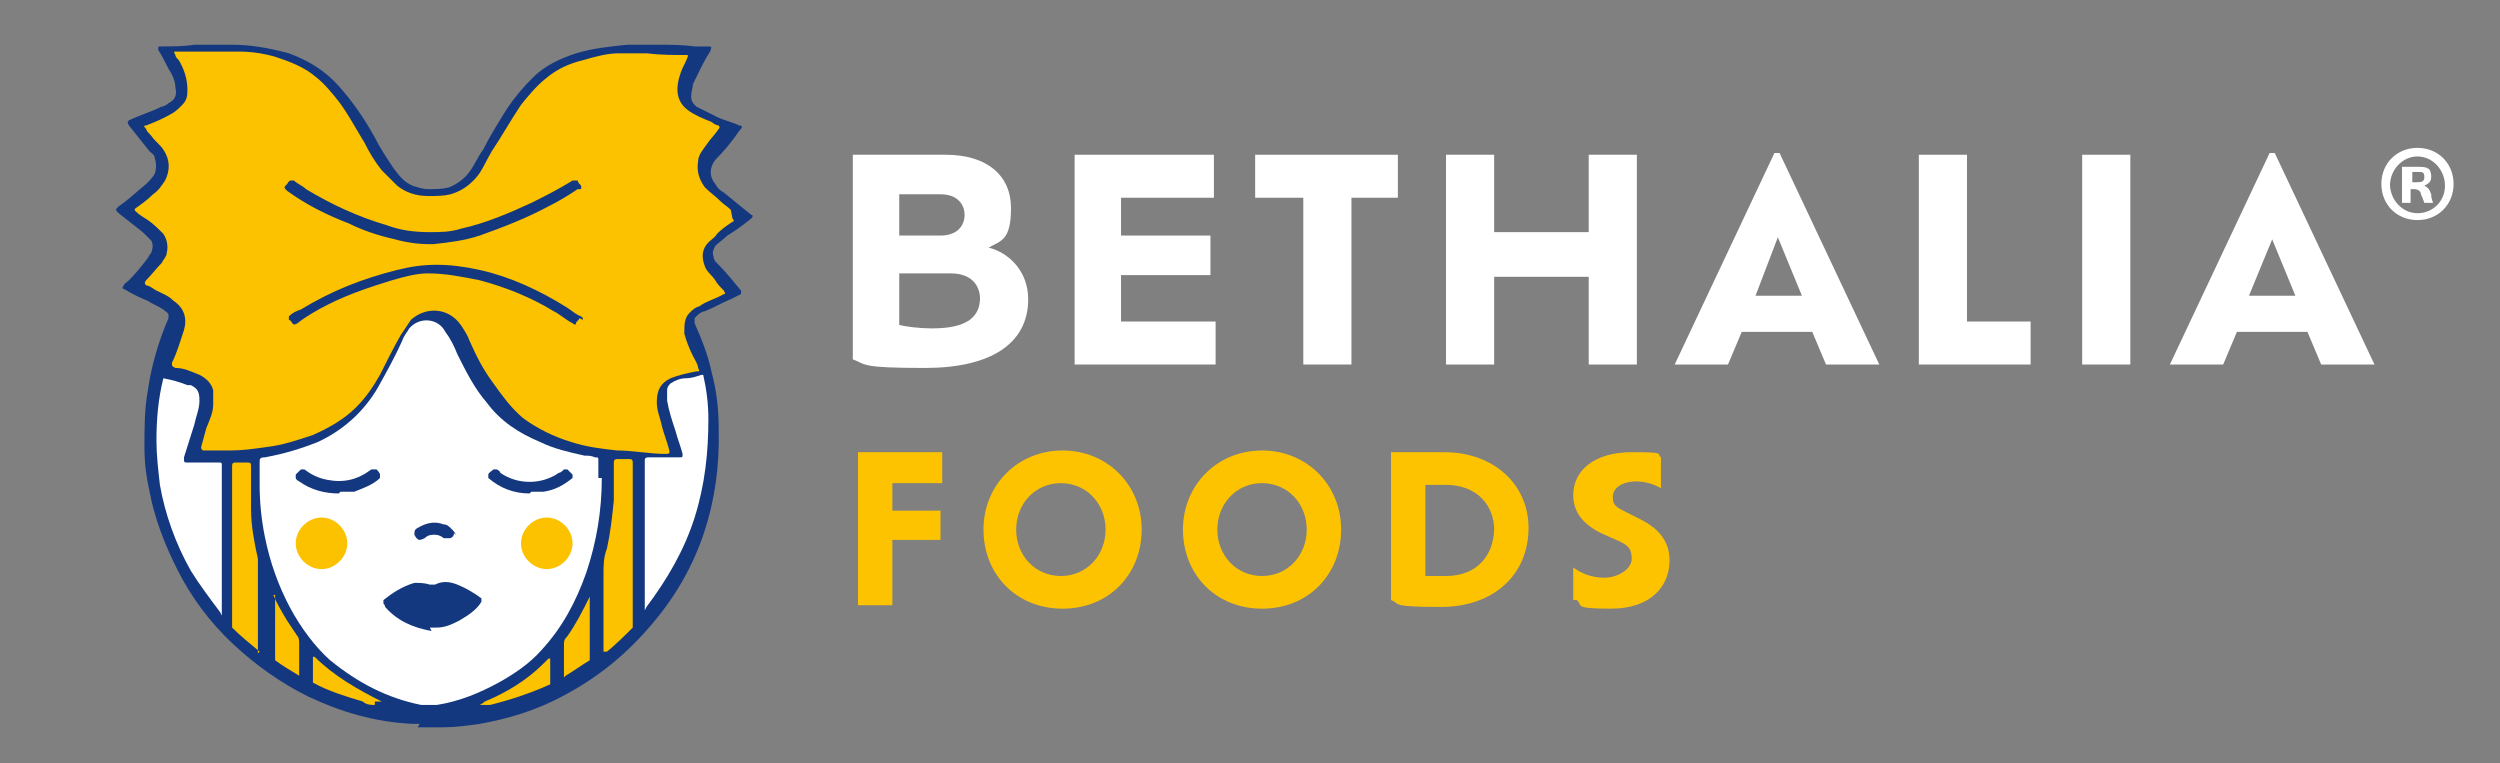 <?xml version="1.0" encoding="UTF-8"?>
<svg xmlns="http://www.w3.org/2000/svg" version="1.1" viewBox="0 0 145.4 44.4">
  <rect x="0" y="0" width="145.4" height="44.4" fill="#808080" stroke="none"/>
  <defs>
    <style>
      .cls-1 {
        fill: #14387f;
      }

      .cls-2 {
        fill: #fcc200;
      }

      .cls-3 {
        fill: #fff;
      }

      .cls-4 {
        fill: #fdc300;
      }
    </style>
  </defs>
  <!-- Generator: Adobe Illustrator 28.7.1, SVG Export Plug-In . SVG Version: 1.2.0 Build 142)  -->
  <g>
    <g id="Layer_1">
      <g>
        <path class="cls-3" d="M59.8,17.4c0,2.6-2.2,4-6,4s-3.4-.2-4.2-.5v-11.9h5.4c2.4,0,3.8,1.2,3.8,3.1s-.6,1.9-1.3,2.3c1.2.3,2.3,1.4,2.3,3ZM54.6,11.3h-2.3v2.4h2.4c1,0,1.4-.6,1.4-1.2s-.4-1.2-1.4-1.2h-.1ZM57,17.4c0-.8-.5-1.5-1.7-1.5h-3v3c.4.1,1.2.2,1.9.2,2.1,0,2.8-.7,2.8-1.8h0Z"/>
        <path class="cls-3" d="M70.7,18.7v2.5h-8.2v-12.2h8.1v2.5h-5.4v2.2h5.2v2.3h-5.2v2.7h5.5Z"/>
        <path class="cls-3" d="M75.7,11.5h-2.7v-2.5h8.3v2.5h-2.7v9.7h-2.8v-9.7h-.1Z"/>
        <path class="cls-3" d="M95.2,9v12.2h-2.8v-5.1h-5.5v5.1h-2.8v-12.2h2.8v4.5h5.5v-4.5s2.8,0,2.8,0Z"/>
        <path class="cls-3" d="M105.6,19.3h-4.3l-.8,1.9h-3.1l5.8-12.3h.3l5.8,12.3h-3.1l-.8-1.9h.2ZM103.4,13.8l-1.3,3.4h2.7s-1.4-3.4-1.4-3.4Z"/>
        <path class="cls-3" d="M118.1,18.7v2.5h-6.5v-12.2h2.8v9.7h3.7Z"/>
        <path class="cls-3" d="M121.1,9h2.8v12.2h-2.8v-12.2Z"/>
        <path class="cls-3" d="M134.4,19.3h-4.3l-.8,1.9h-3.1l5.8-12.3h.3l5.8,12.3h-3.1l-.8-1.9h.2ZM132.2,13.8l-1.4,3.4h2.7l-1.4-3.4h0Z"/>
      </g>
      <g>
        <path class="cls-4" d="M51.9,28.1v1.6h2.8v1.7h-2.8v3.8h-2v-8.9h4.9v1.8h-2.9Z"/>
        <path class="cls-4" d="M57.2,30.8c0-2.6,2-4.6,4.6-4.6s4.6,2,4.6,4.6-1.9,4.6-4.6,4.6-4.6-2-4.6-4.6ZM64.3,30.8c0-1.5-1.1-2.7-2.6-2.7s-2.6,1.2-2.6,2.7,1.1,2.7,2.6,2.7,2.6-1.2,2.6-2.7Z"/>
        <path class="cls-4" d="M68.8,30.8c0-2.6,2-4.6,4.6-4.6s4.6,2,4.6,4.6-1.9,4.6-4.6,4.6-4.6-2-4.6-4.6ZM76,30.8c0-1.5-1.1-2.7-2.6-2.7s-2.6,1.2-2.6,2.7,1.1,2.7,2.6,2.7,2.6-1.2,2.6-2.7Z"/>
        <path class="cls-4" d="M88.9,30.7c0,2.7-2,4.6-5.1,4.6s-2.3-.2-2.9-.4v-8.6h3.1c2.9,0,4.9,1.9,4.9,4.4h0ZM86.9,30.8c0-1.4-1-2.6-2.8-2.6h-1.2v5.3h1.2c1.8,0,2.8-1.2,2.8-2.8h0Z"/>
        <path class="cls-4" d="M91.5,34.8v-1.8c.4.3,1,.6,1.8.6s1.6-.5,1.6-1.1-.2-.8-.9-1.1l-.9-.4c-1-.5-1.6-1.2-1.6-2.2,0-1.5,1.3-2.5,3.4-2.5s1.4.1,1.7.3v1.8c-.3-.2-.9-.4-1.4-.4-.9,0-1.4.4-1.4.9s.2.6.8.9l.8.4c1.2.6,1.7,1.4,1.7,2.4,0,1.5-1.1,2.8-3.4,2.8s-1.6-.2-2-.5h-.2Z"/>
      </g>
      <path class="cls-3" d="M142.7,10.7c0,1.2-.9,2.1-2.1,2.1s-2.1-.9-2.1-2.1.9-2.1,2.1-2.1,2.1.9,2.1,2.1ZM139,10.7c0,.9.7,1.7,1.6,1.7s1.6-.7,1.6-1.6-.7-1.7-1.6-1.7-1.6.8-1.6,1.7h0ZM140.2,11.8h-.5v-2.1h.8c.3,0,.6,0,.7.1.1,0,.2.2.2.5s-.2.4-.4.5h0c.2.1.3.2.4.5,0,.3.1.4.1.5h-.5s-.1-.3-.2-.5c0-.2-.2-.3-.4-.3h-.2v.8h0ZM140.3,10.6h.2c.3,0,.5,0,.5-.3s-.1-.3-.4-.3h-.3v.6h0Z"/>
      <g>
        <path class="cls-1" d="M24.4,42.1c-.1,0-.2,0-.4,0-2.2-.1-4.2-.7-6.1-1.6-1.6-.8-3-1.8-4.3-3-1.4-1.3-2.5-2.8-3.3-4.4-.7-1.4-1.3-2.9-1.6-4.5-.2-.9-.3-1.7-.3-2.6,0-1.1,0-2.2.2-3.3.2-1.4.6-2.8,1.2-4.2,0,0,0-.2,0-.2,0-.1-.2-.2-.3-.3-.3-.2-.6-.3-.9-.5-.5-.2-.9-.4-1.4-.7,0,0,0,0,0,0-.1,0-.1-.1,0-.2,0-.1.2-.2.3-.3.4-.4.8-.9,1.1-1.3,0,0,.1-.2.2-.3.1-.3.1-.5,0-.7-.2-.2-.3-.3-.5-.5-.5-.4-.9-.7-1.4-1.1-.2-.2-.2-.2,0-.4.6-.4,1.1-.9,1.6-1.3.2-.2.4-.4.5-.6.1-.3.1-.6,0-.9,0-.2-.2-.3-.3-.4-.4-.5-.8-1-1.2-1.5-.1-.2-.1-.2,0-.3.6-.3,1.3-.5,1.9-.8.1,0,.3-.1.4-.2.4-.2.5-.5.4-.9,0-.4-.2-.8-.4-1.1-.2-.4-.4-.8-.6-1.1,0,0,0,0,0,0,0-.2,0-.2.1-.2.7,0,1.4,0,2-.1.7,0,1.4,0,2.2,0,1.1,0,2.2.2,3.3.5,1.1.4,2.1,1,2.9,1.9.8.9,1.5,1.9,2.1,3,.3.6.7,1.2,1.1,1.8.3.4.6.8,1.1,1,.3.1.6.2.9.2.4,0,.8,0,1.2-.1.5-.2.9-.5,1.2-.9.3-.4.5-.9.8-1.3.4-.8.9-1.6,1.4-2.4.4-.6.9-1.2,1.5-1.8.7-.7,1.6-1.1,2.5-1.4,1-.3,2-.4,3-.5.6,0,1.2,0,1.8,0,.7,0,1.4,0,2.1.1.3,0,.5,0,.8,0,.2,0,.2,0,.1.3-.4.6-.7,1.3-1,1.9,0,.2-.1.4-.1.7,0,.3.1.4.3.6.4.2.8.4,1.2.6.4.2.9.3,1.3.5.2,0,.2.1,0,.3-.4.6-.9,1.2-1.4,1.7-.3.4-.4.9,0,1.4.1.2.3.4.5.5.5.4,1.1.9,1.6,1.3.1,0,.1.1,0,.2-.5.4-.9.7-1.4,1-.2.2-.5.4-.7.6-.1.2-.2.4-.1.6,0,.2.1.3.2.4.5.5.9,1,1.4,1.6,0,0,0,0,0,0,0,0,0,.1,0,.2-.2.1-.4.2-.6.3-.5.2-1,.5-1.5.7-.1,0-.3.1-.4.2,0,0-.1.1-.2.2,0,0,0,.2,0,.3.4.9.8,1.9,1,2.9.3,1.1.4,2.2.4,3.3.1,4.2-1.1,8-3.8,11.2-1.5,1.8-3.2,3.2-5.3,4.3-1.5.8-3.1,1.3-4.8,1.6-.7.1-1.4.2-2.1.2,0,0,0,0,0,0h-1.5Z"/>
        <path class="cls-3" d="M35,27.8c0,1.9-.3,3.7-.9,5.5-.6,1.7-1.4,3.2-2.6,4.5-.7.8-1.6,1.4-2.5,1.9-1.1.6-2.3,1.1-3.6,1.3-.3,0-.6,0-.9,0-2-.4-3.7-1.3-5.3-2.6-.9-.8-1.7-1.9-2.3-3-.7-1.3-1.2-2.7-1.5-4.2-.2-1-.3-2-.3-3,0-.4,0-.8,0-1.3,0,0,0,0,0,0,0-.2,0-.3.3-.3,1.1-.2,2.1-.5,3.1-.9,1.5-.7,2.7-1.8,3.5-3.2.5-.9,1-1.8,1.4-2.7.1-.3.3-.5.4-.7.6-.7,1.7-.6,2.1.2.3.4.5.8.7,1.3.5,1,1,2,1.7,2.8.8,1.1,1.9,1.8,3.1,2.3.8.4,1.7.6,2.6.8.2,0,.4,0,.6.1.2,0,.2,0,.2.2,0,.3,0,.7,0,1Z"/>
        <path class="cls-3" d="M12.8,35.6c-.6-.8-1.2-1.6-1.7-2.4-.9-1.6-1.5-3.3-1.8-5-.1-.9-.2-1.7-.2-2.6,0-1.2.1-2.4.4-3.6,0,0,0,0,0,0,.5.1.9.2,1.4.4,0,0,.1,0,.2,0,.4.2.5.4.5.9,0,.5-.2.9-.3,1.4-.2.6-.4,1.3-.6,1.9,0,.3,0,.3.2.3.4,0,.7,0,1.1,0,.2,0,.5,0,.7,0,.2,0,.2,0,.2.2,0,0,0,.1,0,.2,0,2.8,0,5.6,0,8.4s0,0,0,.1Z"/>
        <path class="cls-3" d="M37.5,35.5h0c0-2.9,0-5.6,0-8.4,0,0,0-.2,0-.3,0-.1,0-.2.2-.2.1,0,.2,0,.3,0,.4,0,.8,0,1.2,0,.1,0,.2,0,.3,0,.2,0,.2,0,.2-.2-.1-.4-.3-.9-.4-1.3-.2-.6-.4-1.2-.5-1.8,0-.2,0-.4,0-.6,0-.2.1-.3.2-.4.3-.2.6-.3.9-.3.3,0,.6-.1.9-.2,0,0,0,0,.1,0,.2.9.3,1.7.3,2.6,0,1.9-.2,3.8-.8,5.7-.6,1.9-1.6,3.6-2.8,5.2,0,0,0,0,0,0,0,0,0,0,0,0Z"/>
        <path class="cls-2" d="M35.1,37.9h0c0-1.6,0-3.1,0-4.5,0-.5,0-1,.2-1.5.2-.9.3-1.8.4-2.8,0-.5,0-1,0-1.4,0-.2,0-.5,0-.7,0,0,0,0,0,0,0-.2,0-.3.2-.3.2,0,.5,0,.7,0,.1,0,.2,0,.2.2,0,0,0,.2,0,.3,0,3,0,6.1,0,9.1,0,0,0,.1,0,.2-.5.5-1,1-1.5,1.4,0,0,0,0,0,0Z"/>
        <path class="cls-2" d="M15.1,37.9c-.6-.5-1.1-.9-1.6-1.4,0,0,0,0,0-.1,0-.3,0-.6,0-.9,0-.4,0-.7,0-1.1,0-.6,0-1.3,0-1.9,0-.6,0-1.2,0-1.8,0-.7,0-1.4,0-2.1,0-.5,0-1,0-1.5,0,0,0,0,0,0,0-.1,0-.2.2-.2.2,0,.4,0,.6,0,.3,0,.3,0,.3.3,0,.2,0,.4,0,.6,0,.6,0,1.2,0,1.8,0,1,.2,2,.4,2.9,0,.2,0,.4,0,.5,0,1.7,0,3.3,0,5s0,0,0,0Z"/>
        <path class="cls-2" d="M15.9,34.6c.2.5.5,1,.8,1.5.2.3.4.6.6.9.1.1.1.3.1.5,0,.6,0,1.2,0,1.8,0,0,0,0,0,0-.5-.3-1-.6-1.4-.9,0,0,0,0,0-.1,0-1.2,0-2.4,0-3.6,0,0,0,0,0-.1Z"/>
        <path class="cls-2" d="M32.8,39.4s0,0,0,0c0-.6,0-1.2,0-1.9,0-.2,0-.3.2-.5.5-.7.9-1.5,1.3-2.3,0,0,0-.1,0-.2,0,0,0,.1,0,.2,0,1.2,0,2.4,0,3.6,0,0,0,0,0,.1-.5.3-.9.6-1.4.9,0,0,0,0,0,0Z"/>
        <path class="cls-2" d="M21.8,41c-.2,0-.5,0-.7-.2-1-.3-2-.6-2.9-1.1,0,0,0,0,0-.1,0-.3,0-.6,0-.9,0-.1,0-.2,0-.4,0,0,0,0,0-.1,0,0,0,0,.1,0,1.1,1.1,2.5,1.9,3.9,2.6,0,0,0,0,0,0,0,0,0,0,0,0,0,0,0,0,0,0-.1,0-.3,0-.4,0Z"/>
        <path class="cls-2" d="M27.9,41c0,0,.2-.1.3-.2,1.2-.5,2.4-1.2,3.4-2.2.1-.1.2-.2.3-.3,0,0,0,0,.1,0,0,0,0,0,0,.1,0,.4,0,.9,0,1.3,0,0,0,0,0,.1-1.1.5-2.3.9-3.5,1.2,0,0,0,0-.1,0-.2,0-.3,0-.5,0Z"/>
        <path class="cls-2" d="M42.5,12.2c-.2-.2-.4-.3-.6-.5-.3-.3-.6-.5-.9-.8-.3-.4-.5-.9-.4-1.5,0-.4.3-.7.5-1,.2-.3.5-.6.7-.9.1-.1,0-.2,0-.2-.1,0-.3-.1-.4-.2-.5-.2-1-.4-1.4-.7-.4-.3-.6-.7-.6-1.2,0-.4.1-.7.2-1,.1-.3.3-.6.4-.9,0-.1,0-.1,0-.1-.8,0-1.6,0-2.4-.1-.5,0-1.1,0-1.6,0-.7,0-1.4.2-2.1.4-.8.2-1.5.5-2.2,1.1-.5.4-1,1-1.4,1.5-.6.9-1.1,1.8-1.7,2.7-.3.5-.5,1-.8,1.4-.4.5-.9.9-1.6,1.1-.4.1-.8.1-1.3.1-.7,0-1.3-.2-1.8-.6-.3-.3-.6-.6-.9-.9-.4-.5-.7-1-1-1.6-.5-.8-.9-1.6-1.5-2.4-.4-.5-.8-1-1.3-1.4-.7-.6-1.5-.9-2.4-1.2-.7-.2-1.4-.3-2.1-.3-.5,0-1,0-1.6,0-.2,0-.4,0-.7,0-.5,0-.9,0-1.4,0-.1,0-.1,0,0,.2,0,.1.1.2.2.3.3.5.5,1.1.5,1.7,0,.3,0,.6-.3.9-.2.2-.4.4-.6.5-.5.3-1,.5-1.5.7-.1,0-.2,0,0,.2,0,.1.2.3.3.4.2.3.5.5.7.8.4.6.4,1.2.1,1.8-.2.3-.4.6-.7.8-.3.3-.7.6-1,.8-.1.1-.1.1,0,.2.2.2.4.3.7.5.3.2.6.5.9.8.2.3.3.7.2,1.1,0,.2-.2.4-.3.6-.3.3-.6.7-.9,1-.1.1-.1.2,0,.3.2,0,.4.2.6.3.4.2.7.3,1,.6.6.4.8,1,.6,1.7-.2.6-.4,1.3-.7,1.9,0,.2,0,.2.2.3.5,0,.9.2,1.4.4.4.2.7.5.8.9,0,.3,0,.6,0,.8,0,.5-.2.9-.4,1.4-.1.4-.2.7-.3,1.1,0,.1,0,.1.1.2,0,0,0,0,.1,0,.5,0,1,0,1.5,0,.7,0,1.4-.1,2.1-.2.9-.1,1.8-.4,2.7-.7.9-.4,1.8-.9,2.5-1.6.6-.6,1-1.2,1.4-1.9.4-.8.8-1.6,1.2-2.3.2-.3.4-.6.6-.9.9-.8,2.2-.7,2.9.3.2.3.4.6.5.9.4.9.8,1.7,1.4,2.5.5.7,1,1.4,1.7,2,.8.6,1.8,1.1,2.8,1.4.9.3,1.8.4,2.7.5.9,0,1.9.2,2.8.2.2,0,.3,0,.2-.3-.1-.4-.3-.9-.4-1.3-.1-.5-.3-.9-.3-1.4,0-.7.2-1.1.8-1.4.5-.2,1-.3,1.5-.4.2,0,.2,0,.1-.2,0-.2-.2-.5-.3-.7-.2-.4-.4-.9-.5-1.3,0-.5,0-.9.3-1.2.2-.2.3-.3.6-.4.4-.3.9-.4,1.4-.7.1,0,.1,0,0-.2-.2-.2-.4-.4-.5-.6-.2-.3-.5-.5-.6-.8-.2-.5-.2-1,.2-1.4.2-.2.4-.3.5-.5.3-.3.6-.5.9-.7.1,0,.1-.1,0-.2ZM33.7,18.5c0,.1-.2.2-.2.3,0,.1-.1.1-.2,0-.4-.2-.7-.5-1.1-.7-1.3-.8-2.8-1.4-4.3-1.8-1-.2-2-.4-3-.4-.7,0-1.4.2-2.1.4-1.3.4-2.5.8-3.7,1.4-.6.3-1.3.7-1.8,1.1-.2.1-.2.1-.3,0,0,0-.1-.2-.2-.2,0-.1,0-.1,0-.2.2-.2.4-.3.7-.4,1.8-1.1,3.6-1.8,5.6-2.3.8-.2,1.5-.3,2.3-.3.8,0,1.6.1,2.5.3,1.8.4,3.5,1.2,5.1,2.2.3.2.5.4.8.5,0,0,0,0,.1.1,0,0,0,0,0,.1ZM33.6,11c-.6.4-1.1.7-1.7,1-1.3.7-2.6,1.2-4,1.7-.9.3-1.8.4-2.7.5,0,0-.1,0-.2,0-.7,0-1.4-.1-2.1-.3-.9-.2-1.8-.5-2.6-.9-1.3-.5-2.5-1.1-3.6-1.9-.2-.2-.2-.2,0-.4,0,0,.1-.2.2-.2,0,0,.1,0,.2,0,.2.2.5.3.7.5,1.5.9,3,1.6,4.7,2.1.8.3,1.6.4,2.5.4.6,0,1.2,0,1.8-.2,1.4-.3,2.8-.9,4.1-1.5.8-.4,1.6-.8,2.4-1.3.1,0,.2,0,.3,0,0,.1.1.2.2.3,0,.1,0,.1,0,.2Z"/>
        <g>
          <path class="cls-1" d="M25.1,36.7c-1.1-.2-2-.6-2.7-1.4,0,0,0-.1-.1-.2,0,0,0-.1,0-.2.5-.4,1.1-.8,1.8-1,.3,0,.6,0,.9.1.1,0,.2,0,.3,0,.4-.2.8-.2,1.3,0,.5.2,1,.5,1.4.8,0,0,0,.1,0,.2-.3.5-.8.8-1.3,1.1-.4.2-.8.4-1.3.4-.1,0-.2,0-.4,0Z"/>
          <path class="cls-2" d="M33.3,31.6c0,.8-.7,1.5-1.5,1.5-.8,0-1.5-.7-1.5-1.5,0-.8.7-1.5,1.5-1.5.8,0,1.5.7,1.5,1.5Z"/>
          <path class="cls-2" d="M20.2,31.6c0,.8-.7,1.5-1.5,1.5-.8,0-1.5-.7-1.5-1.5,0-.8.7-1.5,1.5-1.5.8,0,1.5.7,1.5,1.5Z"/>
          <path class="cls-1" d="M19.7,28.7c-.8,0-1.6-.2-2.3-.7,0,0-.2-.1-.2-.2,0,0,0-.1,0-.2,0,0,.2-.2.3-.3.1,0,.1,0,.2,0,.4.3.8.5,1.3.6,1,.2,1.8,0,2.6-.6.1,0,.2,0,.3,0,0,0,.2.2.2.3,0,.1,0,.2,0,.2-.4.4-1,.6-1.5.8-.3,0-.5,0-.8,0Z"/>
          <path class="cls-1" d="M30.8,28.7c-.9,0-1.7-.3-2.4-.9,0,0,0,0,0,0,0,0,0-.1,0-.2,0-.1.2-.2.3-.3,0,0,.1,0,.2,0,0,0,.2.1.2.2,1,.7,2.4.7,3.4,0,.1,0,.2-.1.3-.2,0,0,.1,0,.2,0,.1.1.2.2.3.3,0,0,0,.1,0,.2-.5.4-1,.7-1.7.8-.2,0-.5,0-.7,0Z"/>
          <path class="cls-1" d="M26.4,31c0,.1,0,.2-.2.3-.1,0-.3,0-.4,0-.1-.1-.3-.2-.5-.2-.2,0-.4,0-.6.2,0,0-.2.1-.3.1-.1,0-.2-.1-.3-.3,0-.2,0-.3.2-.4.5-.3,1-.4,1.5-.2.2,0,.3.1.5.3,0,0,.2.2.2.3Z"/>
        </g>
      </g>
    </g>
  </g>
</svg>